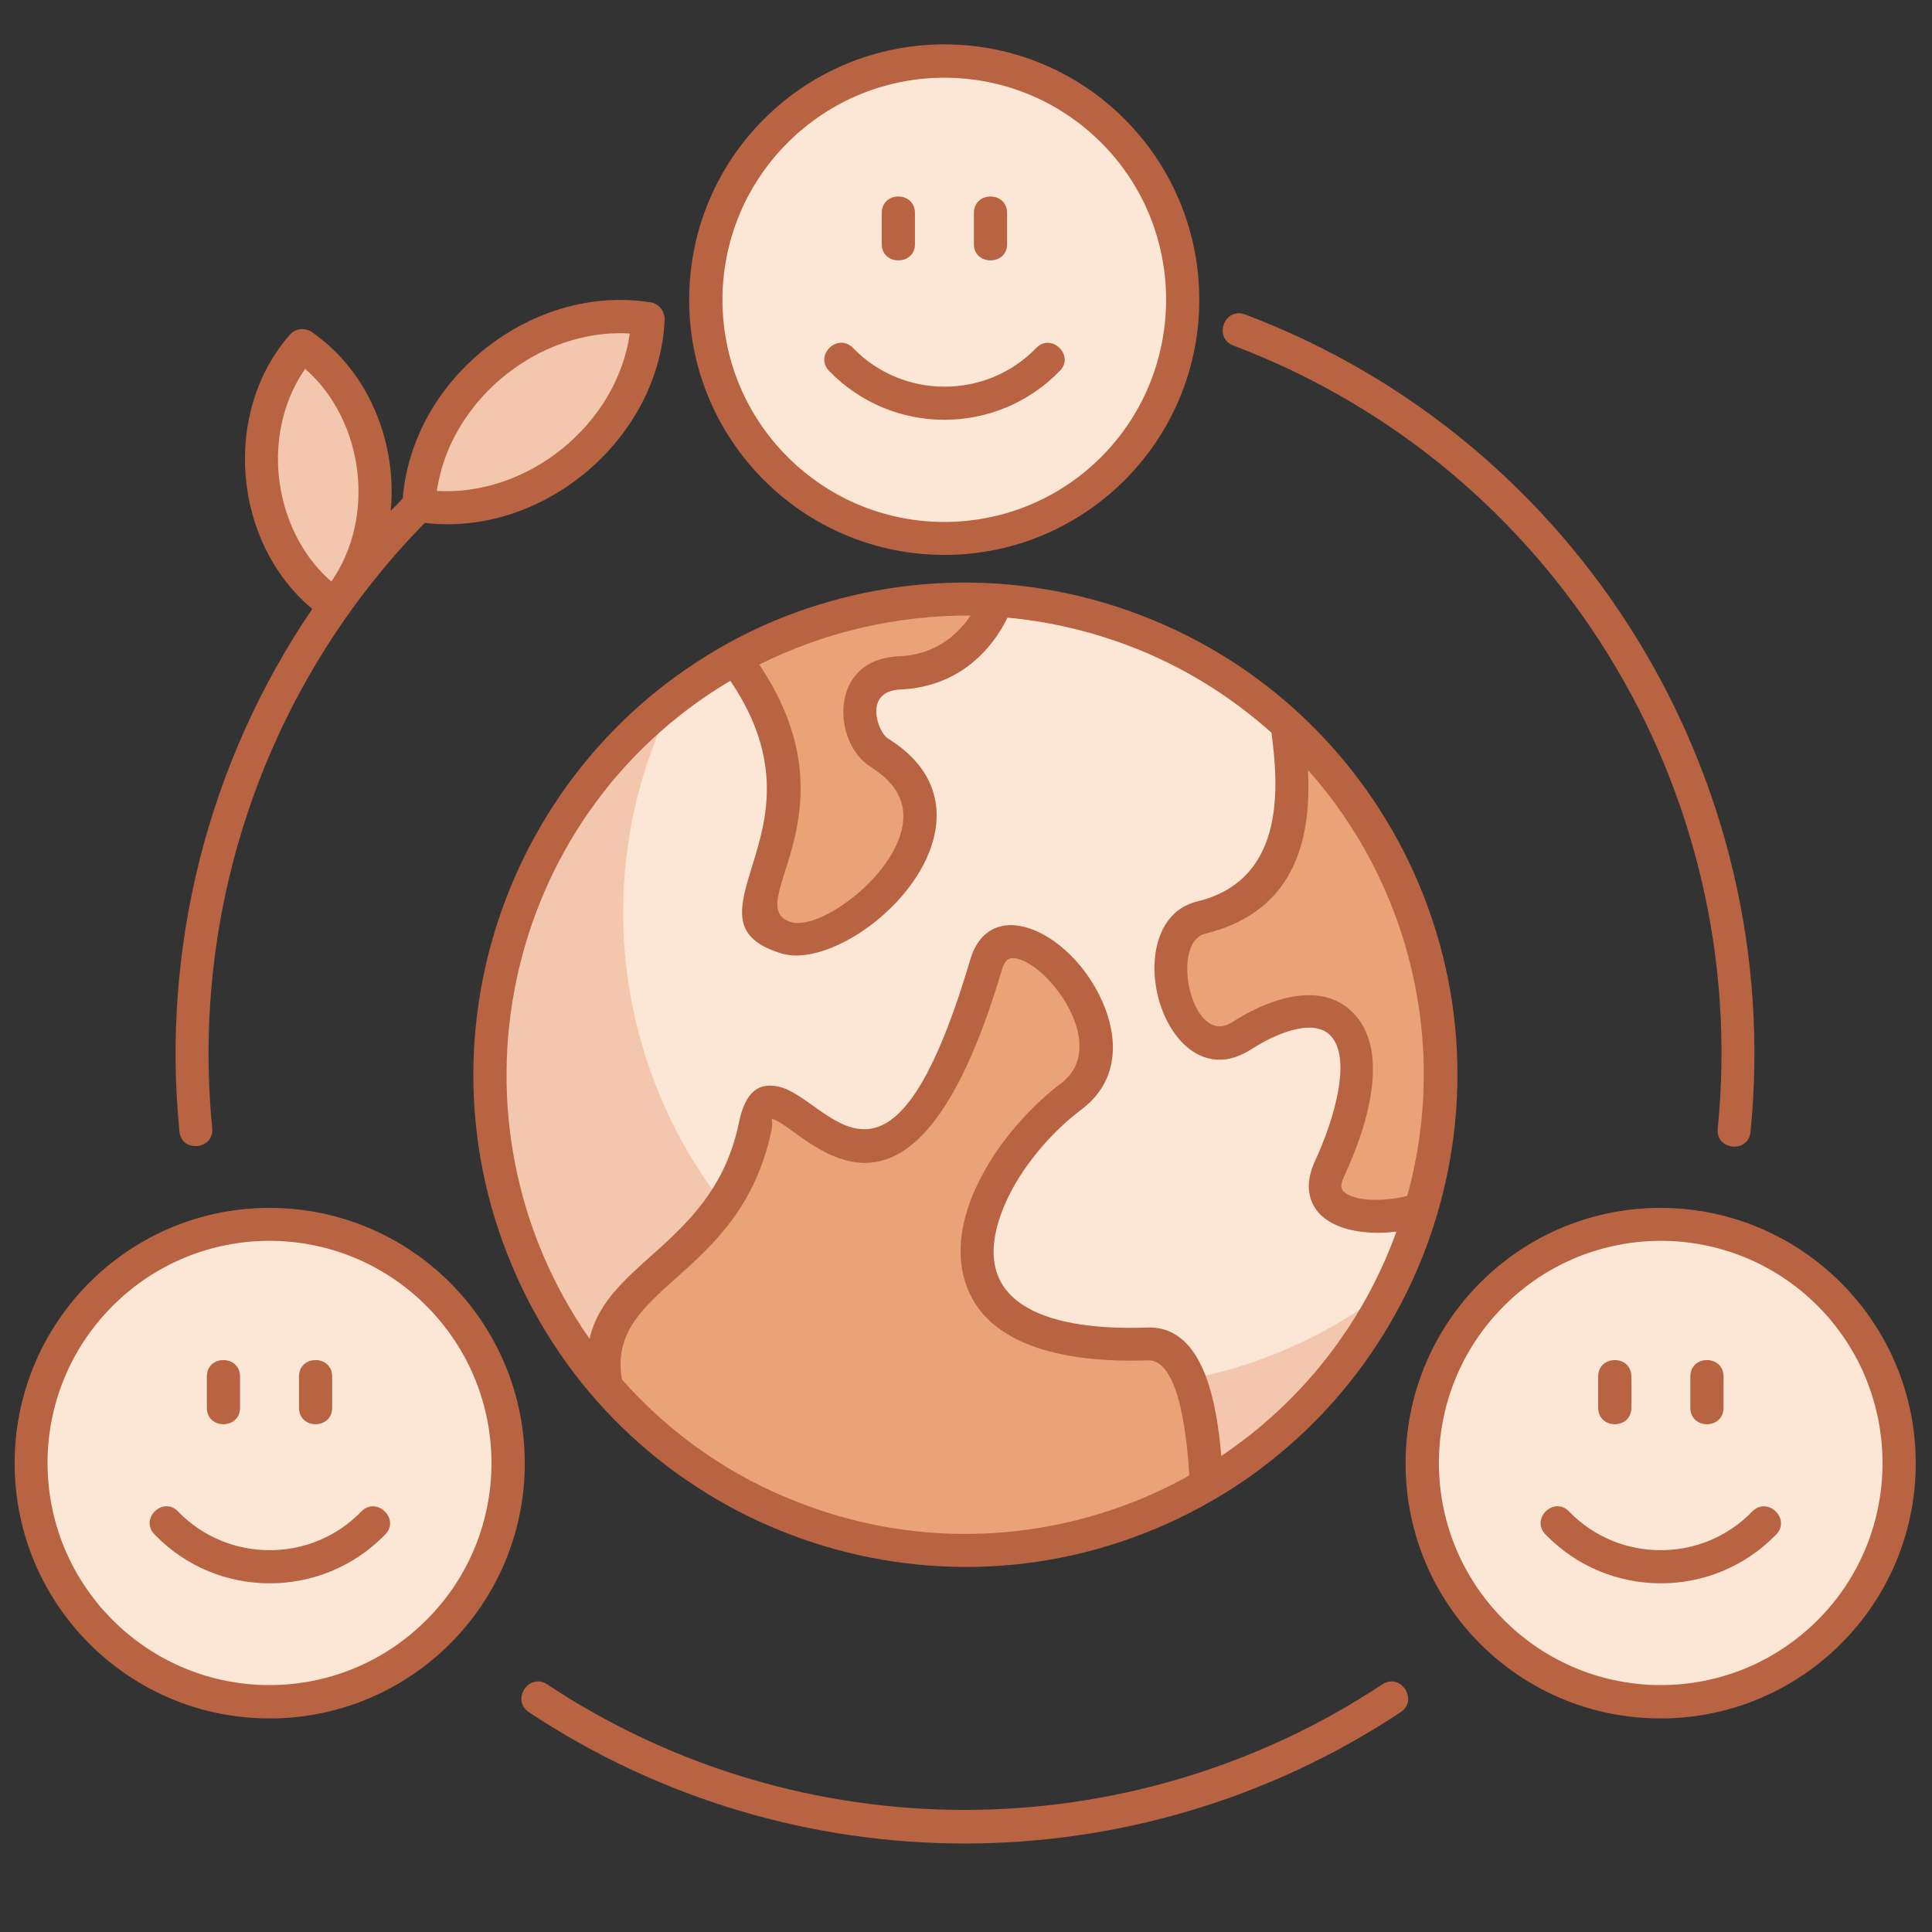 <svg xmlns="http://www.w3.org/2000/svg" xmlns:xlink="http://www.w3.org/1999/xlink" width="500" zoomAndPan="magnify" viewBox="0 0 375 375" height="500" preserveAspectRatio="xMidYMid meet"><rect x="0" y="0" width="375" height="375" fill="#333333" stroke="none"/><defs><clipPath id="9c109b88f2"><path d="M 2.844 8.613 L 371.844 8.613 L 371.844 358 L 2.844 358 Z M 2.844 8.613 " clip-rule="nonzero"></path></clipPath></defs><path fill="#f3c7ad" d="M 219.973 122.301 C 267.668 140.359 291.676 193.656 273.551 241.387 C 255.504 289.039 202.246 313.066 154.551 295.008 C 106.938 276.945 82.926 223.648 100.973 175.918 C 119.102 128.266 172.355 104.238 219.973 122.301 Z M 219.973 122.301 " fill-opacity="1" fill-rule="evenodd"></path><path fill="#fce7d7" d="M 219.973 122.301 C 267.668 140.359 291.676 193.656 273.551 241.387 C 272.422 244.371 271.133 247.273 269.762 250.016 C 245.27 269.043 211.676 275.172 180.574 263.398 C 132.879 245.34 108.871 192.043 126.996 144.312 C 128.125 141.328 129.414 138.426 130.785 135.684 C 155.355 116.656 188.875 110.527 219.973 122.301 Z M 219.973 122.301 " fill-opacity="1" fill-rule="evenodd"></path><path fill="#eaa377" d="M 249.863 140.766 C 275.16 164.066 286.039 200.348 275.887 234.777 C 265.977 238.082 254.051 235.746 258 227.199 C 270.648 200.105 259.289 189.465 241 201.156 C 228.754 209.055 221.504 181.078 233.266 178.176 C 254.535 172.855 250.91 150.199 249.863 140.766 Z M 249.863 140.766 " fill-opacity="1" fill-rule="evenodd"></path><path fill="#eaa377" d="M 142.629 127.945 C 157.934 119.477 175.578 115.367 193.547 116.574 C 190.484 124.152 184.281 130.281 174.613 130.684 C 163.977 131.168 165.992 143.344 170.664 146.164 C 192.5 159.633 163.414 185.352 152.699 182.125 C 136.102 177.129 166.316 159.309 142.629 127.945 Z M 142.629 127.945 " fill-opacity="1" fill-rule="evenodd"></path><path fill="#eaa377" d="M 234.152 288.234 C 210.867 301.941 181.863 305.328 154.633 295.008 C 139.809 289.363 127.32 280.414 117.652 269.207 C 117.57 268.965 117.57 268.801 117.57 268.641 C 113.703 247.355 140.773 247.031 146.574 218.57 C 150.684 198.332 170.828 256.789 191.371 187.285 C 195.965 171.805 223.84 200.992 207.887 213.008 C 188.633 227.441 173.645 262.676 222.793 260.98 C 231.656 260.578 233.59 276.141 234.152 288.234 Z M 234.152 288.234 " fill-opacity="1" fill-rule="evenodd"></path><path fill="#f3c7ad" d="M 81.316 98.191 C 81.719 88.195 86.715 77.953 95.816 70.535 C 104.84 63.117 115.961 60.297 125.789 61.91 C 125.387 71.906 120.391 82.148 111.285 89.566 C 102.262 96.98 91.145 99.805 81.316 98.191 Z M 81.316 98.191 " fill-opacity="1" fill-rule="evenodd"></path><path fill="#f3c7ad" d="M 64.801 117.383 C 57.547 112.383 52.23 103.754 51.023 93.516 C 49.734 83.277 52.875 73.68 58.676 67.07 C 65.926 72.066 71.246 80.695 72.453 90.855 C 73.742 101.176 70.68 110.77 64.801 117.383 Z M 64.801 117.383 " fill-opacity="1" fill-rule="evenodd"></path><path fill="#fce7d7" d="M 183.312 11.84 C 208.855 11.84 229.559 32.559 229.559 58.121 C 229.559 83.68 208.855 104.48 183.312 104.48 C 157.773 104.48 136.988 83.758 136.988 58.121 C 136.988 32.559 157.695 11.84 183.312 11.84 Z M 183.312 11.84 " fill-opacity="1" fill-rule="evenodd"></path><path fill="#fce7d7" d="M 52.312 237.68 C 77.852 237.68 98.637 258.402 98.637 283.961 C 98.637 309.52 77.934 330.32 52.312 330.32 C 26.773 330.32 6.066 309.602 6.066 283.961 C 6.066 258.402 26.773 237.68 52.312 237.68 Z M 52.312 237.68 " fill-opacity="1" fill-rule="evenodd"></path><path fill="#fce7d7" d="M 322.293 237.68 C 347.832 237.68 368.621 258.402 368.621 283.961 C 368.621 309.52 347.914 330.32 322.293 330.32 C 296.754 330.32 276.047 309.602 276.047 283.961 C 276.047 258.402 296.754 237.68 322.293 237.68 Z M 322.293 237.68 " fill-opacity="1" fill-rule="evenodd"></path><g clip-path="url(#9c109b88f2)"><path fill="#b86442" d="M 310.207 267.191 C 310.207 262.918 316.652 262.918 316.652 267.191 L 316.652 273.238 C 316.652 277.512 310.207 277.512 310.207 273.238 Z M 328.094 267.191 C 328.094 262.918 334.539 262.918 334.539 267.191 L 334.539 273.238 C 334.539 277.512 328.094 277.512 328.094 273.238 Z M 299.977 297.828 C 296.996 294.766 301.668 290.332 304.57 293.395 C 314.238 303.391 330.43 303.391 340.098 293.395 C 343.078 290.332 347.672 294.844 344.773 297.828 C 332.527 310.488 312.223 310.488 299.977 297.828 Z M 322.293 234.453 C 349.605 234.453 371.844 256.629 371.844 284.043 C 371.844 311.375 349.688 333.547 322.293 333.547 C 294.898 333.547 272.824 311.375 272.824 284.043 C 272.824 256.629 294.98 234.453 322.293 234.453 Z M 352.828 253.484 C 335.988 236.633 308.758 236.633 291.918 253.484 C 275.082 270.336 275.082 297.586 291.918 314.438 C 308.758 331.289 335.988 331.289 352.828 314.438 C 369.586 297.668 369.586 270.336 352.828 253.484 Z M 40.145 267.191 C 40.145 262.918 46.59 262.918 46.59 267.191 L 46.59 273.238 C 46.59 277.512 40.145 277.512 40.145 273.238 Z M 58.031 267.191 C 58.031 262.918 64.477 262.918 64.477 267.191 L 64.477 273.238 C 64.477 277.512 58.031 277.512 58.031 273.238 Z M 29.996 297.828 C 27.012 294.766 31.688 290.332 34.586 293.395 C 44.254 303.391 60.449 303.391 70.117 293.395 C 73.098 290.332 77.691 294.844 74.789 297.828 C 62.543 310.488 42.16 310.488 29.996 297.828 Z M 52.312 234.453 C 79.703 234.453 101.859 256.629 101.859 284.043 C 101.859 311.375 79.703 333.547 52.312 333.547 C 25 333.547 2.844 311.375 2.844 284.043 C 2.844 256.629 25 234.453 52.312 234.453 Z M 82.766 253.484 C 65.926 236.633 38.695 236.633 21.855 253.484 C 5.02 270.336 5.02 297.586 21.855 314.438 C 38.695 331.289 65.926 331.289 82.766 314.438 C 99.605 297.668 99.605 270.336 82.766 253.484 Z M 171.148 41.348 C 171.148 37.074 177.594 37.074 177.594 41.348 L 177.594 47.395 C 177.594 51.59 171.148 51.59 171.148 47.395 Z M 189.035 41.348 C 189.035 37.074 195.48 37.074 195.48 41.348 L 195.48 47.395 C 195.48 51.59 189.035 51.59 189.035 47.395 Z M 160.918 71.988 C 158.016 68.922 162.609 64.488 165.59 67.555 C 175.258 77.551 191.453 77.551 201.121 67.555 C 204.02 64.488 208.691 69.004 205.711 71.988 C 193.465 84.645 173.164 84.645 160.918 71.988 Z M 183.312 8.613 C 210.625 8.613 232.781 30.785 232.781 58.199 C 232.781 85.531 210.625 107.707 183.312 107.707 C 156 107.707 133.766 85.531 133.766 58.199 C 133.766 30.785 155.922 8.613 183.312 8.613 Z M 213.77 27.723 C 196.93 10.871 169.699 10.871 152.859 27.723 C 136.02 44.574 136.02 71.824 152.859 88.676 C 169.699 105.527 196.93 105.527 213.77 88.676 C 230.527 71.824 230.527 44.492 213.77 27.723 Z M 60.609 118.188 C 45.141 105.285 43.047 80.051 56.258 64.973 C 57.387 63.684 59.32 63.52 60.691 64.57 C 64.719 67.391 68.184 71.18 70.762 75.617 C 74.789 82.629 76.645 90.934 75.836 99.16 C 76.645 98.352 77.449 97.547 78.172 96.742 C 78.578 91.582 80.105 86.422 82.605 81.582 C 90.824 65.941 108.789 55.863 126.273 58.684 C 127.883 58.926 129.012 60.375 129.012 61.988 C 128.043 85.051 105.566 104.238 82.445 101.496 C 51.988 132.539 36.922 175.676 41.191 218.973 C 41.598 223.168 35.23 223.812 34.828 219.617 C 31.285 183.898 40.387 147.941 60.609 118.188 Z M 58.355 105.609 C 59.965 108.43 61.98 110.852 64.316 112.867 C 73.016 100.367 70.68 81.664 59.238 71.586 C 52.391 81.422 52.312 95.207 58.355 105.609 Z M 88.324 84.566 C 86.473 88.031 85.344 91.66 84.781 95.289 C 102.586 96.336 119.746 82.309 122.242 64.73 C 108.387 63.926 94.77 72.309 88.324 84.566 Z M 239.391 67.07 C 235.441 65.535 237.699 59.57 241.645 61.023 C 306.422 85.453 346.625 150.844 339.777 219.699 C 339.375 223.891 333.008 223.328 333.41 219.055 C 340.02 153.02 301.508 90.531 239.391 67.07 Z M 268.312 326.938 C 271.859 324.598 275.402 330 271.859 332.336 C 220.617 366.281 153.988 366.363 102.668 332.336 C 99.121 330 102.668 324.598 106.211 326.938 C 155.438 359.508 219.246 359.348 268.312 326.938 Z M 114.43 259.852 C 117.895 244.613 138.68 241.227 143.434 217.844 C 144.723 211.719 147.383 210.105 151.086 210.91 C 160.836 212.926 172.68 239.133 188.309 186.32 C 192.258 172.934 208.934 181.238 214.492 195.672 C 217.152 202.605 216.75 210.266 209.82 215.426 C 203.215 220.426 197.09 228.004 194.352 235.504 C 187.586 254.047 204.988 258.32 222.711 257.676 C 233.992 257.273 236.246 273.398 237.055 282.59 C 252.199 272.43 264.367 257.516 271.051 239.051 C 264.445 239.938 254.617 238.566 254.051 230.746 C 253.973 229.215 254.293 227.52 255.102 225.664 C 259.047 217.199 262.512 205.266 258.16 200.914 C 254.777 197.605 247.605 200.59 242.773 203.734 C 232.137 210.508 223.84 198.414 224.082 187.367 C 224.242 181.562 226.738 176.32 232.461 174.949 C 250.184 170.598 247.93 151.324 246.801 142.215 C 238.824 135.121 229.48 129.234 218.926 125.281 C 211.191 122.379 203.375 120.605 195.559 119.883 C 191.531 128.023 184.363 133.426 174.773 133.828 C 167.441 134.152 170.422 142.215 172.355 143.344 C 187.344 152.617 182.43 167.531 171.953 177.129 C 165.508 183.094 157.129 186.641 151.812 185.109 C 141.66 182.047 143.434 176.402 146.094 167.773 C 148.59 159.633 152.375 147.699 141.742 132.137 C 97.027 158.742 84.941 217.602 114.43 259.852 Z M 230.848 286.379 C 230.527 281.379 229.316 263.883 222.871 264.047 C 206.598 264.609 190.082 261.223 186.941 247.355 C 183.879 233.969 195.559 218.086 205.953 210.266 C 216.023 202.688 202.246 185.434 196.285 185.996 C 195.559 186.078 194.914 186.723 194.512 188.094 C 176.707 248.402 155.68 218.41 149.879 217.199 C 149.637 217.121 150.039 217.766 149.797 219.137 C 146.738 234.211 138.277 241.793 130.945 248.324 C 124.582 254.047 119.184 258.887 120.715 267.754 C 129.98 278.234 141.82 286.703 155.84 291.941 C 178.801 300.652 203.215 299.199 224 289.848 C 226.258 288.797 228.594 287.668 230.848 286.379 Z M 147.383 128.992 C 166.879 158.098 143.352 175.918 153.586 178.98 C 159.629 180.754 175.82 168.418 175.34 157.938 C 175.176 154.711 173.324 151.566 168.973 148.828 C 161.641 144.312 160.594 127.945 174.531 127.379 C 180.574 127.137 185.246 124.152 188.391 119.477 C 174.051 119.398 159.949 122.703 147.383 128.992 Z M 253.891 149.473 C 254.457 161.164 252.441 176.723 233.91 181.238 C 226.98 183.012 231.332 203.414 239.148 198.414 C 246.801 193.496 256.551 190.512 262.512 196.477 C 269.602 203.414 266.059 217.281 260.82 228.488 C 260.258 229.777 260.016 230.746 261.141 231.551 C 263.801 233.488 269.762 233.004 273.148 232.117 C 281.285 202.766 273.629 171.645 253.891 149.473 Z M 221.18 119.316 C 245.836 128.668 264.367 147.133 274.438 169.387 C 296.109 217.441 274.68 274.125 226.578 295.73 C 178.562 317.34 121.922 295.895 100.328 247.84 C 78.656 199.785 100.09 143.102 148.188 121.414 C 170.422 111.496 196.527 109.965 221.18 119.316 Z M 221.18 119.316 " fill-opacity="1" fill-rule="nonzero"></path></g></svg>